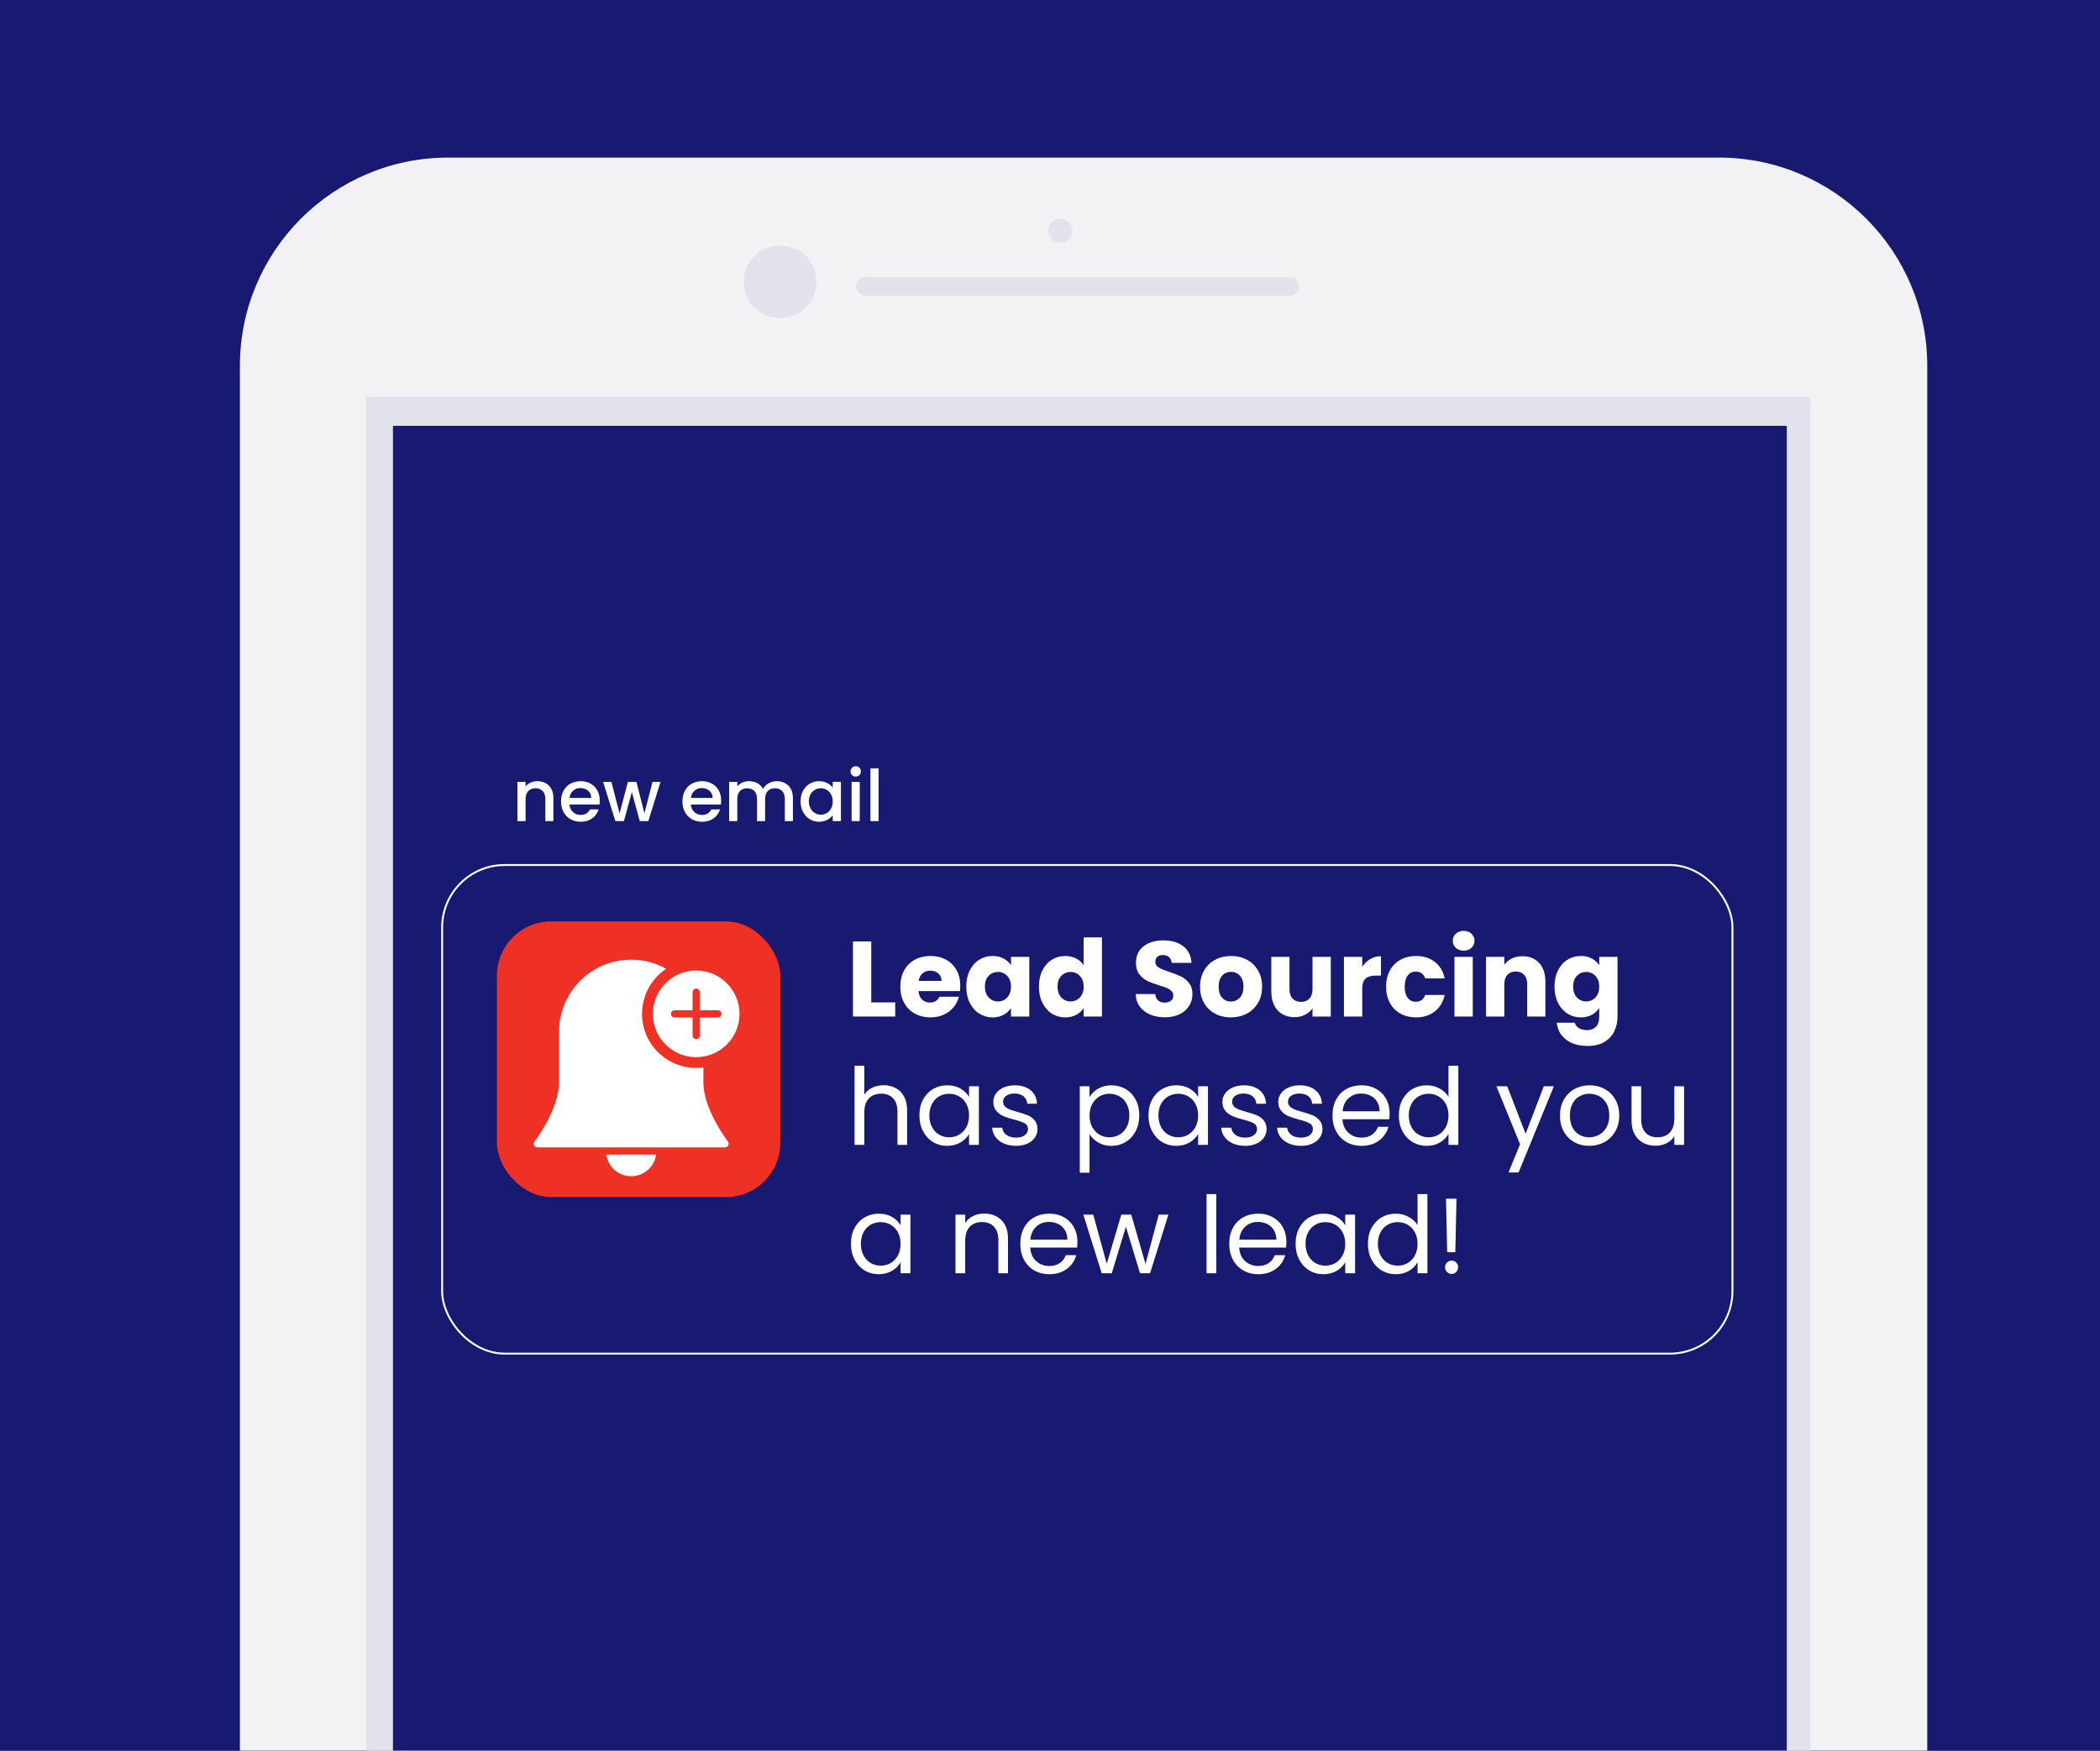 <?xml version="1.0" encoding="UTF-8"?><svg id="Layer_1" xmlns="http://www.w3.org/2000/svg" viewBox="0 0 1177.67 982"><rect x="0" y="0" width="1177.67" height="982" fill="#333333" stroke="none"/><defs><style>.cls-1{fill:none;stroke:#fff;stroke-miterlimit:10;stroke-width:1.07px;}.cls-2{fill:#f2f2f4;}.cls-3{fill:#ee3124;}.cls-4{fill:#fff;}.cls-5{fill:#e2e2ed;}.cls-6{fill:#181970;}</style></defs><rect class="cls-6" x=".03" y="-1.64" width="1180.2" height="985.56"/><path class="cls-2" d="m251.43,88.39h712.49c64.55,0,116.88,52.33,116.88,116.88v780.84H134.54V205.27c0-64.55,52.33-116.88,116.88-116.88h.01Z"/><path class="cls-5" d="m485.38,155.41h238.04c2.88,0,5.21,2.33,5.21,5.21h0c0,2.88-2.33,5.21-5.21,5.21h-238.04c-2.88,0-5.21-2.33-5.21-5.21h0c0-2.88,2.33-5.21,5.21-5.21Z"/><ellipse class="cls-5" cx="437.43" cy="158.07" rx="20.42" ry="20.32"/><ellipse class="cls-5" cx="594.62" cy="129.42" rx="6.76" ry="6.72"/><rect class="cls-5" x="205.3" y="222.67" width="809.94" height="763.43"/><rect class="cls-4" x="220.34" y="238.85" width="781.69" height="747.26"/><rect class="cls-4" x="220.34" y="238.85" width="781.69" height="747.26"/><rect class="cls-6" x="220.34" y="238.85" width="781.69" height="747.26"/><path class="cls-4" d="m488.6,562.28h13.44v7.92h-23.7v-42.12h10.26v34.2Z"/><path class="cls-4" d="m538.34,555.92h-23.22c.16,2.08.83,3.67,2.01,4.77,1.18,1.1,2.63,1.65,4.35,1.65,2.56,0,4.34-1.08,5.34-3.24h10.92c-.56,2.2-1.57,4.18-3.03,5.94-1.46,1.76-3.29,3.14-5.49,4.14-2.2,1-4.66,1.5-7.38,1.5-3.28,0-6.2-.7-8.76-2.1-2.56-1.4-4.56-3.4-6-6-1.44-2.6-2.16-5.64-2.16-9.12s.71-6.52,2.13-9.12c1.42-2.6,3.41-4.6,5.97-6,2.56-1.4,5.5-2.1,8.82-2.1s6.12.68,8.64,2.04c2.52,1.36,4.49,3.3,5.91,5.82,1.42,2.52,2.13,5.46,2.13,8.82,0,.96-.06,1.96-.18,3Zm-10.32-5.7c0-1.76-.6-3.16-1.8-4.2-1.2-1.04-2.7-1.56-4.5-1.56s-3.17.5-4.35,1.5c-1.18,1-1.91,2.42-2.19,4.26h12.84Z"/><path class="cls-4" d="m543.83,544.34c1.3-2.6,3.07-4.6,5.31-6,2.24-1.4,4.74-2.1,7.5-2.1,2.36,0,4.43.48,6.21,1.44,1.78.96,3.15,2.22,4.11,3.78v-4.74h10.26v33.48h-10.26v-4.74c-1,1.56-2.39,2.82-4.17,3.78-1.78.96-3.85,1.44-6.21,1.44-2.72,0-5.2-.71-7.44-2.13-2.24-1.42-4.01-3.44-5.31-6.06-1.3-2.62-1.95-5.65-1.95-9.09s.65-6.46,1.95-9.06Zm21,3.06c-1.42-1.48-3.15-2.22-5.19-2.22s-3.77.73-5.19,2.19c-1.42,1.46-2.13,3.47-2.13,6.03s.71,4.59,2.13,6.09c1.42,1.5,3.15,2.25,5.19,2.25s3.77-.74,5.19-2.22c1.42-1.48,2.13-3.5,2.13-6.06s-.71-4.58-2.13-6.06Z"/><path class="cls-4" d="m584.57,544.34c1.3-2.6,3.07-4.6,5.31-6,2.24-1.4,4.74-2.1,7.5-2.1,2.2,0,4.21.46,6.03,1.38,1.82.92,3.25,2.16,4.29,3.72v-15.54h10.26v44.4h-10.26v-4.8c-.96,1.6-2.33,2.88-4.11,3.84-1.78.96-3.85,1.44-6.21,1.44-2.76,0-5.26-.71-7.5-2.13-2.24-1.42-4.01-3.44-5.31-6.06-1.3-2.62-1.95-5.65-1.95-9.09s.65-6.46,1.95-9.06Zm21,3.06c-1.42-1.48-3.15-2.22-5.19-2.22s-3.77.73-5.19,2.19c-1.42,1.46-2.13,3.47-2.13,6.03s.71,4.59,2.13,6.09c1.42,1.5,3.15,2.25,5.19,2.25s3.77-.74,5.19-2.22c1.42-1.48,2.13-3.5,2.13-6.06s-.71-4.58-2.13-6.06Z"/><path class="cls-4" d="m645.08,569.12c-2.44-1-4.39-2.48-5.85-4.44-1.46-1.96-2.23-4.32-2.31-7.08h10.92c.16,1.56.7,2.75,1.62,3.57.92.82,2.12,1.23,3.6,1.23s2.72-.35,3.6-1.05,1.32-1.67,1.32-2.91c0-1.04-.35-1.9-1.05-2.58-.7-.68-1.56-1.24-2.58-1.68-1.02-.44-2.47-.94-4.35-1.5-2.72-.84-4.94-1.68-6.66-2.52-1.72-.84-3.2-2.08-4.44-3.72-1.24-1.64-1.86-3.78-1.86-6.42,0-3.92,1.42-6.99,4.26-9.21,2.84-2.22,6.54-3.33,11.1-3.33s8.38,1.11,11.22,3.33c2.84,2.22,4.36,5.31,4.56,9.27h-11.1c-.08-1.36-.58-2.43-1.5-3.21s-2.1-1.17-3.54-1.17c-1.24,0-2.24.33-3,.99s-1.14,1.61-1.14,2.85c0,1.36.64,2.42,1.92,3.18,1.28.76,3.28,1.58,6,2.46,2.72.92,4.93,1.8,6.63,2.64s3.17,2.06,4.41,3.66c1.24,1.6,1.86,3.66,1.86,6.18s-.61,4.58-1.83,6.54c-1.22,1.96-2.99,3.52-5.31,4.68-2.32,1.16-5.06,1.74-8.22,1.74s-5.84-.5-8.28-1.5Z"/><path class="cls-4" d="m681.41,568.58c-2.62-1.4-4.68-3.4-6.18-6-1.5-2.6-2.25-5.64-2.25-9.12s.76-6.47,2.28-9.09c1.52-2.62,3.6-4.63,6.24-6.03,2.64-1.4,5.6-2.1,8.88-2.1s6.24.7,8.88,2.1c2.64,1.4,4.72,3.41,6.24,6.03,1.52,2.62,2.28,5.65,2.28,9.09s-.77,6.47-2.31,9.09c-1.54,2.62-3.64,4.63-6.3,6.03-2.66,1.4-5.63,2.1-8.91,2.1s-6.23-.7-8.85-2.1Zm13.86-8.94c1.38-1.44,2.07-3.5,2.07-6.18s-.67-4.74-2.01-6.18c-1.34-1.44-2.99-2.16-4.95-2.16s-3.66.71-4.98,2.13c-1.32,1.42-1.98,3.49-1.98,6.21s.65,4.74,1.95,6.18c1.3,1.44,2.93,2.16,4.89,2.16s3.63-.72,5.01-2.16Z"/><path class="cls-4" d="m746.3,536.72v33.48h-10.26v-4.56c-1.04,1.48-2.45,2.67-4.23,3.57-1.78.9-3.75,1.35-5.91,1.35-2.56,0-4.82-.57-6.78-1.71-1.96-1.14-3.48-2.79-4.56-4.95s-1.62-4.7-1.62-7.62v-19.56h10.2v18.18c0,2.24.58,3.98,1.74,5.22,1.16,1.24,2.72,1.86,4.68,1.86s3.58-.62,4.74-1.86c1.16-1.24,1.74-2.98,1.74-5.22v-18.18h10.26Z"/><path class="cls-4" d="m768.44,537.95c1.8-1.06,3.8-1.59,6-1.59v10.86h-2.82c-2.56,0-4.48.55-5.76,1.65-1.28,1.1-1.92,3.03-1.92,5.79v15.54h-10.26v-33.48h10.26v5.58c1.2-1.84,2.7-3.29,4.5-4.35Z"/><path class="cls-4" d="m779.45,544.34c1.42-2.6,3.4-4.6,5.94-6,2.54-1.4,5.45-2.1,8.73-2.1,4.2,0,7.71,1.1,10.53,3.3,2.82,2.2,4.67,5.3,5.55,9.3h-10.92c-.92-2.56-2.7-3.84-5.34-3.84-1.88,0-3.38.73-4.5,2.19-1.12,1.46-1.68,3.55-1.68,6.27s.56,4.81,1.68,6.27c1.12,1.46,2.62,2.19,4.5,2.19,2.64,0,4.42-1.28,5.34-3.84h10.92c-.88,3.92-2.74,7-5.58,9.24-2.84,2.24-6.34,3.36-10.5,3.36-3.28,0-6.19-.7-8.73-2.1-2.54-1.4-4.52-3.4-5.94-6-1.42-2.6-2.13-5.64-2.13-9.12s.71-6.52,2.13-9.12Z"/><path class="cls-4" d="m816.41,531.65c-1.14-1.06-1.71-2.37-1.71-3.93s.57-2.93,1.71-3.99c1.14-1.06,2.61-1.59,4.41-1.59s3.21.53,4.35,1.59c1.14,1.06,1.71,2.39,1.71,3.99s-.57,2.87-1.71,3.93c-1.14,1.06-2.59,1.59-4.35,1.59s-3.27-.53-4.41-1.59Zm9.51,5.07v33.48h-10.26v-33.48h10.26Z"/><path class="cls-4" d="m863.15,540.17c2.34,2.54,3.51,6.03,3.51,10.47v19.56h-10.2v-18.18c0-2.24-.58-3.98-1.74-5.22-1.16-1.24-2.72-1.86-4.68-1.86s-3.52.62-4.68,1.86c-1.16,1.24-1.74,2.98-1.74,5.22v18.18h-10.26v-33.48h10.26v4.44c1.04-1.48,2.44-2.65,4.2-3.51,1.76-.86,3.74-1.29,5.94-1.29,3.92,0,7.05,1.27,9.39,3.81Z"/><path class="cls-4" d="m892.73,537.68c1.78.96,3.15,2.22,4.11,3.78v-4.74h10.26v33.42c0,3.08-.61,5.87-1.83,8.37-1.22,2.5-3.08,4.49-5.58,5.97-2.5,1.48-5.61,2.22-9.33,2.22-4.96,0-8.98-1.17-12.06-3.51s-4.84-5.51-5.28-9.51h10.14c.32,1.28,1.08,2.29,2.28,3.03,1.2.74,2.68,1.11,4.44,1.11,2.12,0,3.81-.61,5.07-1.83,1.26-1.22,1.89-3.17,1.89-5.85v-4.74c-1,1.56-2.38,2.83-4.14,3.81-1.76.98-3.82,1.47-6.18,1.47-2.76,0-5.26-.71-7.5-2.13-2.24-1.42-4.01-3.44-5.31-6.06-1.3-2.62-1.95-5.65-1.95-9.09s.65-6.46,1.95-9.06c1.3-2.6,3.07-4.6,5.31-6,2.24-1.4,4.74-2.1,7.5-2.1,2.36,0,4.43.48,6.21,1.44Zm1.98,9.72c-1.42-1.48-3.15-2.22-5.19-2.22s-3.77.73-5.19,2.19c-1.42,1.46-2.13,3.47-2.13,6.03s.71,4.59,2.13,6.09c1.42,1.5,3.15,2.25,5.19,2.25s3.77-.74,5.19-2.22c1.42-1.48,2.13-3.5,2.13-6.06s-.71-4.58-2.13-6.06Z"/><path class="cls-4" d="m502.28,610.31c2,1.06,3.57,2.65,4.71,4.77,1.14,2.12,1.71,4.7,1.71,7.74v19.38h-5.4v-18.6c0-3.28-.82-5.79-2.46-7.53-1.64-1.74-3.88-2.61-6.72-2.61s-5.17.9-6.87,2.7-2.55,4.42-2.55,7.86v18.18h-5.46v-44.4h5.46v16.2c1.08-1.68,2.57-2.98,4.47-3.9,1.9-.92,4.03-1.38,6.39-1.38,2.48,0,4.72.53,6.72,1.59Z"/><path class="cls-4" d="m517.64,616.79c1.36-2.54,3.23-4.51,5.61-5.91,2.38-1.4,5.03-2.1,7.95-2.1s5.38.62,7.5,1.86,3.7,2.8,4.74,4.68v-6h5.52v32.88h-5.52v-6.12c-1.08,1.92-2.69,3.51-4.83,4.77-2.14,1.26-4.63,1.89-7.47,1.89s-5.56-.72-7.92-2.16c-2.36-1.44-4.22-3.46-5.58-6.06-1.36-2.6-2.04-5.56-2.04-8.88s.68-6.31,2.04-8.85Zm24.3,2.43c-1-1.84-2.35-3.25-4.05-4.23-1.7-.98-3.57-1.47-5.61-1.47s-3.9.48-5.58,1.44c-1.68.96-3.02,2.36-4.02,4.2-1,1.84-1.5,4-1.5,6.48s.5,4.71,1.5,6.57c1,1.86,2.34,3.28,4.02,4.26,1.68.98,3.54,1.47,5.58,1.47s3.91-.49,5.61-1.47c1.7-.98,3.05-2.4,4.05-4.26,1-1.86,1.5-4.03,1.5-6.51s-.5-4.64-1.5-6.48Z"/><path class="cls-4" d="m563.06,641.45c-2-.86-3.58-2.06-4.74-3.6-1.16-1.54-1.8-3.31-1.92-5.31h5.64c.16,1.64.93,2.98,2.31,4.02,1.38,1.04,3.19,1.56,5.43,1.56,2.08,0,3.72-.46,4.92-1.38,1.2-.92,1.8-2.08,1.8-3.48s-.64-2.51-1.92-3.21c-1.28-.7-3.26-1.39-5.94-2.07-2.44-.64-4.43-1.29-5.97-1.95-1.54-.66-2.86-1.64-3.96-2.94-1.1-1.3-1.65-3.01-1.65-5.13,0-1.68.5-3.22,1.5-4.62,1-1.4,2.42-2.51,4.26-3.33,1.84-.82,3.94-1.23,6.3-1.23,3.64,0,6.58.92,8.82,2.76,2.24,1.84,3.44,4.36,3.6,7.56h-5.46c-.12-1.72-.81-3.1-2.07-4.14-1.26-1.04-2.95-1.56-5.07-1.56-1.96,0-3.52.42-4.68,1.26s-1.74,1.94-1.74,3.3c0,1.08.35,1.97,1.05,2.67.7.7,1.58,1.26,2.64,1.68,1.06.42,2.53.89,4.41,1.41,2.36.64,4.28,1.27,5.76,1.89,1.48.62,2.75,1.55,3.81,2.79,1.06,1.24,1.61,2.86,1.65,4.86,0,1.8-.5,3.42-1.5,4.86-1,1.44-2.41,2.57-4.23,3.39-1.82.82-3.91,1.23-6.27,1.23-2.52,0-4.78-.43-6.78-1.29Z"/><path class="cls-4" d="m615.83,610.67c2.14-1.26,4.63-1.89,7.47-1.89s5.57.7,7.95,2.1c2.38,1.4,4.25,3.37,5.61,5.91,1.36,2.54,2.04,5.49,2.04,8.85s-.68,6.28-2.04,8.88c-1.36,2.6-3.23,4.62-5.61,6.06-2.38,1.44-5.03,2.16-7.95,2.16s-5.27-.63-7.41-1.89c-2.14-1.26-3.77-2.83-4.89-4.71v21.66h-5.46v-48.48h5.46v6.06c1.08-1.88,2.69-3.45,4.83-4.71Zm15.99,8.49c-1-1.84-2.35-3.24-4.05-4.2s-3.57-1.44-5.61-1.44-3.85.49-5.55,1.47c-1.7.98-3.06,2.4-4.08,4.26-1.02,1.86-1.53,4.01-1.53,6.45s.51,4.65,1.53,6.51c1.02,1.86,2.38,3.28,4.08,4.26,1.7.98,3.55,1.47,5.55,1.47s3.91-.49,5.61-1.47c1.7-.98,3.05-2.4,4.05-4.26,1-1.86,1.5-4.05,1.5-6.57s-.5-4.64-1.5-6.48Z"/><path class="cls-4" d="m646.1,616.79c1.36-2.54,3.23-4.51,5.61-5.91,2.38-1.4,5.03-2.1,7.95-2.1s5.38.62,7.5,1.86,3.7,2.8,4.74,4.68v-6h5.52v32.88h-5.52v-6.12c-1.08,1.92-2.69,3.51-4.83,4.77-2.14,1.26-4.63,1.89-7.47,1.89s-5.56-.72-7.92-2.16c-2.36-1.44-4.22-3.46-5.58-6.06-1.36-2.6-2.04-5.56-2.04-8.88s.68-6.31,2.04-8.85Zm24.3,2.43c-1-1.84-2.35-3.25-4.05-4.23-1.7-.98-3.57-1.47-5.61-1.47s-3.9.48-5.58,1.44c-1.68.96-3.02,2.36-4.02,4.2-1,1.84-1.5,4-1.5,6.48s.5,4.71,1.5,6.57c1,1.86,2.34,3.28,4.02,4.26,1.68.98,3.54,1.47,5.58,1.47s3.91-.49,5.61-1.47c1.7-.98,3.05-2.4,4.05-4.26,1-1.86,1.5-4.03,1.5-6.51s-.5-4.64-1.5-6.48Z"/><path class="cls-4" d="m691.52,641.45c-2-.86-3.58-2.06-4.74-3.6-1.16-1.54-1.8-3.31-1.92-5.31h5.64c.16,1.64.93,2.98,2.31,4.02,1.38,1.04,3.19,1.56,5.43,1.56,2.08,0,3.72-.46,4.92-1.38,1.2-.92,1.8-2.08,1.8-3.48s-.64-2.51-1.92-3.21c-1.28-.7-3.26-1.39-5.94-2.07-2.44-.64-4.43-1.29-5.97-1.95-1.54-.66-2.86-1.64-3.96-2.94-1.1-1.3-1.65-3.01-1.65-5.13,0-1.68.5-3.22,1.5-4.62,1-1.4,2.42-2.51,4.26-3.33,1.84-.82,3.94-1.23,6.3-1.23,3.64,0,6.58.92,8.82,2.76,2.24,1.84,3.44,4.36,3.6,7.56h-5.46c-.12-1.72-.81-3.1-2.07-4.14-1.26-1.04-2.95-1.56-5.07-1.56-1.96,0-3.52.42-4.68,1.26s-1.74,1.94-1.74,3.3c0,1.08.35,1.97,1.05,2.67.7.7,1.58,1.26,2.64,1.68,1.06.42,2.53.89,4.41,1.41,2.36.64,4.28,1.27,5.76,1.89,1.48.62,2.75,1.55,3.81,2.79,1.06,1.24,1.61,2.86,1.65,4.86,0,1.8-.5,3.42-1.5,4.86-1,1.44-2.41,2.57-4.23,3.39-1.82.82-3.91,1.23-6.27,1.23-2.52,0-4.78-.43-6.78-1.29Z"/><path class="cls-4" d="m722.84,641.45c-2-.86-3.58-2.06-4.74-3.6-1.16-1.54-1.8-3.31-1.92-5.31h5.64c.16,1.64.93,2.98,2.31,4.02,1.38,1.04,3.19,1.56,5.43,1.56,2.08,0,3.72-.46,4.92-1.38,1.2-.92,1.8-2.08,1.8-3.48s-.64-2.51-1.92-3.21c-1.28-.7-3.26-1.39-5.94-2.07-2.44-.64-4.43-1.29-5.97-1.95-1.54-.66-2.86-1.64-3.96-2.94-1.1-1.3-1.65-3.01-1.65-5.13,0-1.68.5-3.22,1.5-4.62,1-1.4,2.42-2.51,4.26-3.33,1.84-.82,3.94-1.23,6.3-1.23,3.64,0,6.58.92,8.82,2.76,2.24,1.84,3.44,4.36,3.6,7.56h-5.46c-.12-1.72-.81-3.1-2.07-4.14-1.26-1.04-2.95-1.56-5.07-1.56-1.96,0-3.52.42-4.68,1.26s-1.74,1.94-1.74,3.3c0,1.08.35,1.97,1.05,2.67.7.7,1.58,1.26,2.64,1.68,1.06.42,2.53.89,4.41,1.41,2.36.64,4.28,1.27,5.76,1.89,1.48.62,2.75,1.55,3.81,2.79,1.06,1.24,1.61,2.86,1.65,4.86,0,1.8-.5,3.42-1.5,4.86-1,1.44-2.41,2.57-4.23,3.39-1.82.82-3.91,1.23-6.27,1.23-2.52,0-4.78-.43-6.78-1.29Z"/><path class="cls-4" d="m779.12,627.8h-26.28c.2,3.24,1.31,5.77,3.33,7.59,2.02,1.82,4.47,2.73,7.35,2.73,2.36,0,4.33-.55,5.91-1.65,1.58-1.1,2.69-2.57,3.33-4.41h5.88c-.88,3.16-2.64,5.73-5.28,7.71-2.64,1.98-5.92,2.97-9.84,2.97-3.12,0-5.91-.7-8.37-2.1s-4.39-3.39-5.79-5.97-2.1-5.57-2.1-8.97.68-6.38,2.04-8.94c1.36-2.56,3.27-4.53,5.73-5.91,2.46-1.38,5.29-2.07,8.49-2.07s5.88.68,8.28,2.04c2.4,1.36,4.25,3.23,5.55,5.61s1.95,5.07,1.95,8.07c0,1.04-.06,2.14-.18,3.3Zm-6.84-9.81c-.92-1.5-2.17-2.64-3.75-3.42s-3.33-1.17-5.25-1.17c-2.76,0-5.11.88-7.05,2.64-1.94,1.76-3.05,4.2-3.33,7.32h20.76c0-2.08-.46-3.87-1.38-5.37Z"/><path class="cls-4" d="m786.5,616.79c1.36-2.54,3.23-4.51,5.61-5.91,2.38-1.4,5.05-2.1,8.01-2.1,2.56,0,4.94.59,7.14,1.77,2.2,1.18,3.88,2.73,5.04,4.65v-17.4h5.52v44.4h-5.52v-6.18c-1.08,1.96-2.68,3.57-4.8,4.83-2.12,1.26-4.6,1.89-7.44,1.89s-5.57-.72-7.95-2.16c-2.38-1.44-4.25-3.46-5.61-6.06-1.36-2.6-2.04-5.56-2.04-8.88s.68-6.31,2.04-8.85Zm24.3,2.43c-1-1.84-2.35-3.25-4.05-4.23-1.7-.98-3.57-1.47-5.61-1.47s-3.9.48-5.58,1.44c-1.68.96-3.02,2.36-4.02,4.2-1,1.84-1.5,4-1.5,6.48s.5,4.71,1.5,6.57c1,1.86,2.34,3.28,4.02,4.26,1.68.98,3.54,1.47,5.58,1.47s3.91-.49,5.61-1.47c1.7-.98,3.05-2.4,4.05-4.26,1-1.86,1.5-4.03,1.5-6.51s-.5-4.64-1.5-6.48Z"/><path class="cls-4" d="m871.4,609.32l-19.8,48.36h-5.64l6.48-15.84-13.26-32.52h6.06l10.32,26.64,10.2-26.64h5.64Z"/><path class="cls-4" d="m882.83,640.64c-2.5-1.4-4.46-3.39-5.88-5.97-1.42-2.58-2.13-5.57-2.13-8.97s.73-6.33,2.19-8.91,3.45-4.56,5.97-5.94c2.52-1.38,5.34-2.07,8.46-2.07s5.94.69,8.46,2.07c2.52,1.38,4.51,3.35,5.97,5.91,1.46,2.56,2.19,5.54,2.19,8.94s-.75,6.39-2.25,8.97-3.53,4.57-6.09,5.97c-2.56,1.4-5.4,2.1-8.52,2.1s-5.87-.7-8.37-2.1Zm13.89-4.08c1.72-.92,3.11-2.3,4.17-4.14,1.06-1.84,1.59-4.08,1.59-6.72s-.52-4.88-1.56-6.72-2.4-3.21-4.08-4.11c-1.68-.9-3.5-1.35-5.46-1.35s-3.83.45-5.49,1.35c-1.66.9-2.99,2.27-3.99,4.11-1,1.84-1.5,4.08-1.5,6.72s.49,4.94,1.47,6.78c.98,1.84,2.29,3.21,3.93,4.11,1.64.9,3.44,1.35,5.4,1.35s3.8-.46,5.52-1.38Z"/><path class="cls-4" d="m944.42,609.32v32.88h-5.46v-4.86c-1.04,1.68-2.49,2.99-4.35,3.93-1.86.94-3.91,1.41-6.15,1.41-2.56,0-4.86-.53-6.9-1.59-2.04-1.06-3.65-2.65-4.83-4.77s-1.77-4.7-1.77-7.74v-19.26h5.4v18.54c0,3.24.82,5.73,2.46,7.47,1.64,1.74,3.88,2.61,6.72,2.61s5.22-.9,6.9-2.7c1.68-1.8,2.52-4.42,2.52-7.86v-18.06h5.46Z"/><path class="cls-4" d="m479.24,688.79c1.36-2.54,3.23-4.51,5.61-5.91,2.38-1.4,5.03-2.1,7.95-2.1s5.38.62,7.5,1.86,3.7,2.8,4.74,4.68v-6h5.52v32.88h-5.52v-6.12c-1.08,1.92-2.69,3.51-4.83,4.77-2.14,1.26-4.63,1.89-7.47,1.89s-5.56-.72-7.92-2.16c-2.36-1.44-4.22-3.46-5.58-6.06-1.36-2.6-2.04-5.56-2.04-8.88s.68-6.31,2.04-8.85Zm24.3,2.43c-1-1.84-2.35-3.25-4.05-4.23-1.7-.98-3.57-1.47-5.61-1.47s-3.9.48-5.58,1.44c-1.68.96-3.02,2.36-4.02,4.2-1,1.84-1.5,4-1.5,6.48s.5,4.71,1.5,6.57c1,1.86,2.34,3.28,4.02,4.26,1.68.98,3.54,1.47,5.58,1.47s3.91-.49,5.61-1.47c1.7-.98,3.05-2.4,4.05-4.26,1-1.86,1.5-4.03,1.5-6.51s-.5-4.64-1.5-6.48Z"/><path class="cls-4" d="m561.56,684.35c2.48,2.42,3.72,5.91,3.72,10.47v19.38h-5.4v-18.6c0-3.28-.82-5.79-2.46-7.53-1.64-1.74-3.88-2.61-6.72-2.61s-5.17.9-6.87,2.7-2.55,4.42-2.55,7.86v18.18h-5.46v-32.88h5.46v4.68c1.08-1.68,2.55-2.98,4.41-3.9,1.86-.92,3.91-1.38,6.15-1.38,4,0,7.24,1.21,9.72,3.63Z"/><path class="cls-4" d="m604.04,699.8h-26.28c.2,3.24,1.31,5.77,3.33,7.59,2.02,1.82,4.47,2.73,7.35,2.73,2.36,0,4.33-.55,5.91-1.65,1.58-1.1,2.69-2.57,3.33-4.41h5.88c-.88,3.16-2.64,5.73-5.28,7.71-2.64,1.98-5.92,2.97-9.84,2.97-3.12,0-5.91-.7-8.37-2.1s-4.39-3.39-5.79-5.97-2.1-5.57-2.1-8.97.68-6.38,2.04-8.94c1.36-2.56,3.27-4.53,5.73-5.91,2.46-1.38,5.29-2.07,8.49-2.07s5.88.68,8.28,2.04c2.4,1.36,4.25,3.23,5.55,5.61s1.95,5.07,1.95,8.07c0,1.04-.06,2.14-.18,3.3Zm-6.84-9.81c-.92-1.5-2.17-2.64-3.75-3.42s-3.33-1.17-5.25-1.17c-2.76,0-5.11.88-7.05,2.64-1.94,1.76-3.05,4.2-3.33,7.32h20.76c0-2.08-.46-3.87-1.38-5.37Z"/><path class="cls-4" d="m655.22,681.32l-10.26,32.88h-5.64l-7.92-26.1-7.92,26.1h-5.64l-10.32-32.88h5.58l7.56,27.6,8.16-27.6h5.58l7.98,27.66,7.44-27.66h5.4Z"/><path class="cls-4" d="m682.1,669.8v44.4h-5.46v-44.4h5.46Z"/><path class="cls-4" d="m721.22,699.8h-26.28c.2,3.24,1.31,5.77,3.33,7.59,2.02,1.82,4.47,2.73,7.35,2.73,2.36,0,4.33-.55,5.91-1.65,1.58-1.1,2.69-2.57,3.33-4.41h5.88c-.88,3.16-2.64,5.73-5.28,7.71-2.64,1.98-5.92,2.97-9.84,2.97-3.12,0-5.91-.7-8.37-2.1s-4.39-3.39-5.79-5.97-2.1-5.57-2.1-8.97.68-6.38,2.04-8.94c1.36-2.56,3.27-4.53,5.73-5.91,2.46-1.38,5.29-2.07,8.49-2.07s5.88.68,8.28,2.04c2.4,1.36,4.25,3.23,5.55,5.61s1.95,5.07,1.95,8.07c0,1.04-.06,2.14-.18,3.3Zm-6.84-9.81c-.92-1.5-2.17-2.64-3.75-3.42s-3.33-1.17-5.25-1.17c-2.76,0-5.11.88-7.05,2.64-1.94,1.76-3.05,4.2-3.33,7.32h20.76c0-2.08-.46-3.87-1.38-5.37Z"/><path class="cls-4" d="m728.6,688.79c1.36-2.54,3.23-4.51,5.61-5.91,2.38-1.4,5.03-2.1,7.95-2.1s5.38.62,7.5,1.86,3.7,2.8,4.74,4.68v-6h5.52v32.88h-5.52v-6.12c-1.08,1.92-2.69,3.51-4.83,4.77-2.14,1.26-4.63,1.89-7.47,1.89s-5.56-.72-7.92-2.16c-2.36-1.44-4.22-3.46-5.58-6.06-1.36-2.6-2.04-5.56-2.04-8.88s.68-6.31,2.04-8.85Zm24.3,2.43c-1-1.84-2.35-3.25-4.05-4.23-1.7-.98-3.57-1.47-5.61-1.47s-3.9.48-5.58,1.44c-1.68.96-3.02,2.36-4.02,4.2-1,1.84-1.5,4-1.5,6.48s.5,4.71,1.5,6.57c1,1.86,2.34,3.28,4.02,4.26,1.68.98,3.54,1.47,5.58,1.47s3.91-.49,5.61-1.47c1.7-.98,3.05-2.4,4.05-4.26,1-1.86,1.5-4.03,1.5-6.51s-.5-4.64-1.5-6.48Z"/><path class="cls-4" d="m769.16,688.79c1.36-2.54,3.23-4.51,5.61-5.91,2.38-1.4,5.05-2.1,8.01-2.1,2.56,0,4.94.59,7.14,1.77,2.2,1.18,3.88,2.73,5.04,4.65v-17.4h5.52v44.4h-5.52v-6.18c-1.08,1.96-2.68,3.57-4.8,4.83-2.12,1.26-4.6,1.89-7.44,1.89s-5.57-.72-7.95-2.16c-2.38-1.44-4.25-3.46-5.61-6.06-1.36-2.6-2.04-5.56-2.04-8.88s.68-6.31,2.04-8.85Zm24.3,2.43c-1-1.84-2.35-3.25-4.05-4.23-1.7-.98-3.57-1.47-5.61-1.47s-3.9.48-5.58,1.44c-1.68.96-3.02,2.36-4.02,4.2-1,1.84-1.5,4-1.5,6.48s.5,4.71,1.5,6.57c1,1.86,2.34,3.28,4.02,4.26,1.68.98,3.54,1.47,5.58,1.47s3.91-.49,5.61-1.47c1.7-.98,3.05-2.4,4.05-4.26,1-1.86,1.5-4.03,1.5-6.51s-.5-4.64-1.5-6.48Z"/><path class="cls-4" d="m811.46,713.48c-.72-.72-1.08-1.6-1.08-2.64s.36-1.92,1.08-2.64c.72-.72,1.6-1.08,2.64-1.08s1.85.36,2.55,1.08c.7.72,1.05,1.6,1.05,2.64s-.35,1.92-1.05,2.64c-.7.72-1.55,1.08-2.55,1.08s-1.92-.36-2.64-1.08Zm5.34-41.1l-.66,30h-4.56l-.66-30h5.88Z"/><path class="cls-4" d="m305.96,439.27c1.37.72,2.45,1.79,3.22,3.2.77,1.41,1.16,3.12,1.16,5.12v13h-4.52v-12.32c0-1.97-.49-3.49-1.48-4.54-.99-1.05-2.33-1.58-4.04-1.58s-3.06.53-4.06,1.58c-1,1.05-1.5,2.57-1.5,4.54v12.32h-4.56v-22.04h4.56v2.52c.75-.91,1.7-1.61,2.86-2.12s2.39-.76,3.7-.76c1.73,0,3.29.36,4.66,1.08Z"/><path class="cls-4" d="m336.18,451.27h-16.84c.13,1.76.79,3.17,1.96,4.24,1.17,1.07,2.61,1.6,4.32,1.6,2.45,0,4.19-1.03,5.2-3.08h4.92c-.67,2.03-1.87,3.69-3.62,4.98-1.75,1.29-3.91,1.94-6.5,1.94-2.11,0-3.99-.47-5.66-1.42-1.67-.95-2.97-2.28-3.92-4-.95-1.72-1.42-3.71-1.42-5.98s.46-4.26,1.38-5.98c.92-1.72,2.21-3.05,3.88-3.98,1.67-.93,3.58-1.4,5.74-1.4s3.93.45,5.56,1.36c1.63.91,2.89,2.18,3.8,3.82.91,1.64,1.36,3.53,1.36,5.66,0,.83-.05,1.57-.16,2.24Zm-4.6-3.68c-.03-1.68-.63-3.03-1.8-4.04-1.17-1.01-2.63-1.52-4.36-1.52-1.57,0-2.92.5-4.04,1.5s-1.79,2.35-2,4.06h12.2Z"/><path class="cls-4" d="m370.42,438.55l-6.84,22.04h-4.8l-4.44-16.28-4.44,16.28h-4.8l-6.88-22.04h4.64l4.6,17.72,4.68-17.72h4.76l4.48,17.64,4.56-17.64h4.48Z"/><path class="cls-4" d="m404.26,451.27h-16.84c.13,1.76.79,3.17,1.96,4.24,1.17,1.07,2.61,1.6,4.32,1.6,2.45,0,4.19-1.03,5.2-3.08h4.92c-.67,2.03-1.87,3.69-3.62,4.98-1.75,1.29-3.91,1.94-6.5,1.94-2.11,0-3.99-.47-5.66-1.42-1.67-.95-2.97-2.28-3.92-4-.95-1.72-1.42-3.71-1.42-5.98s.46-4.26,1.38-5.98c.92-1.72,2.21-3.05,3.88-3.98,1.67-.93,3.58-1.4,5.74-1.4s3.93.45,5.56,1.36c1.63.91,2.89,2.18,3.8,3.82.91,1.64,1.36,3.53,1.36,5.66,0,.83-.05,1.57-.16,2.24Zm-4.6-3.68c-.03-1.68-.63-3.03-1.8-4.04-1.17-1.01-2.63-1.52-4.36-1.52-1.57,0-2.92.5-4.04,1.5s-1.79,2.35-2,4.06h12.2Z"/><path class="cls-4" d="m440.24,439.27c1.37.72,2.45,1.79,3.24,3.2.79,1.41,1.18,3.12,1.18,5.12v13h-4.52v-12.32c0-1.97-.49-3.49-1.48-4.54-.99-1.05-2.33-1.58-4.04-1.58s-3.06.53-4.06,1.58c-1,1.05-1.5,2.57-1.5,4.54v12.32h-4.52v-12.32c0-1.97-.49-3.49-1.48-4.54-.99-1.05-2.33-1.58-4.04-1.58s-3.06.53-4.06,1.58c-1,1.05-1.5,2.57-1.5,4.54v12.32h-4.56v-22.04h4.56v2.52c.75-.91,1.69-1.61,2.84-2.12,1.15-.51,2.37-.76,3.68-.76,1.76,0,3.33.37,4.72,1.12,1.39.75,2.45,1.83,3.2,3.24.67-1.33,1.71-2.39,3.12-3.18,1.41-.79,2.93-1.18,4.56-1.18,1.73,0,3.29.36,4.66,1.08Z"/><path class="cls-4" d="m450.32,443.59c.92-1.71,2.17-3.03,3.76-3.98,1.59-.95,3.34-1.42,5.26-1.42,1.73,0,3.25.34,4.54,1.02,1.29.68,2.33,1.53,3.1,2.54v-3.2h4.6v22.04h-4.6v-3.28c-.77,1.04-1.83,1.91-3.16,2.6-1.33.69-2.85,1.04-4.56,1.04-1.89,0-3.63-.49-5.2-1.46s-2.82-2.33-3.74-4.08-1.38-3.73-1.38-5.94.46-4.17,1.38-5.88Zm15.72,2c-.63-1.12-1.45-1.97-2.46-2.56-1.01-.59-2.11-.88-3.28-.88s-2.27.29-3.28.86c-1.01.57-1.83,1.41-2.46,2.52s-.94,2.42-.94,3.94.31,2.85.94,4c.63,1.15,1.45,2.02,2.48,2.62,1.03.6,2.11.9,3.26.9s2.27-.29,3.28-.88c1.01-.59,1.83-1.45,2.46-2.58.63-1.13.94-2.46.94-3.98s-.31-2.84-.94-3.96Z"/><path class="cls-4" d="m477.82,434.79c-.56-.56-.84-1.25-.84-2.08s.28-1.52.84-2.08c.56-.56,1.25-.84,2.08-.84s1.48.28,2.04.84c.56.56.84,1.25.84,2.08s-.28,1.52-.84,2.08c-.56.56-1.24.84-2.04.84s-1.52-.28-2.08-.84Zm4.32,3.76v22.04h-4.56v-22.04h4.56Z"/><path class="cls-4" d="m492.7,430.99v29.6h-4.56v-29.6h4.56Z"/><rect class="cls-3" x="278.68" y="516.84" width="158.89" height="154.6" rx="30.39" ry="30.39"/><path class="cls-4" d="m339.96,647.64c1.11,7.74,8.28,13.11,16.02,12,6.22-.89,11.1-5.78,12-12h-28.02Z"/><path class="cls-4" d="m394.46,607.15v-8.4c-16.6,2.25-31.89-9.38-34.14-25.98-1.56-11.52,3.59-22.92,13.28-29.35-19.53-10.86-44.16-3.84-55.02,15.69-3.35,6.03-5.11,12.81-5.1,19.7v28.34c0,15.3-13.61,33-13.75,33.17-.69.88-.53,2.15.35,2.84.36.28.79.43,1.25.43h105.28c1.12,0,2.02-.9,2.03-2.02,0-.45-.15-.89-.43-1.25-.14-.17-13.75-17.88-13.75-33.17Z"/><path class="cls-4" d="m390.41,544.39c-13.42,0-24.3,10.88-24.3,24.3s10.88,24.3,24.3,24.3,24.3-10.88,24.3-24.3-10.88-24.3-24.3-24.3Zm12.15,26.32h-10.12v10.12c0,1.12-.91,2.02-2.02,2.02s-2.02-.91-2.02-2.02v-10.12h-10.12c-1.12,0-2.02-.91-2.02-2.02s.91-2.02,2.02-2.02h10.12v-10.12c0-1.12.91-2.02,2.02-2.02s2.02.91,2.02,2.02v10.12h10.12c1.12,0,2.02.91,2.02,2.02s-.91,2.02-2.02,2.02Z"/><rect class="cls-1" x="247.95" y="485.21" width="723.6" height="274.06" rx="35.05" ry="35.05"/></svg>